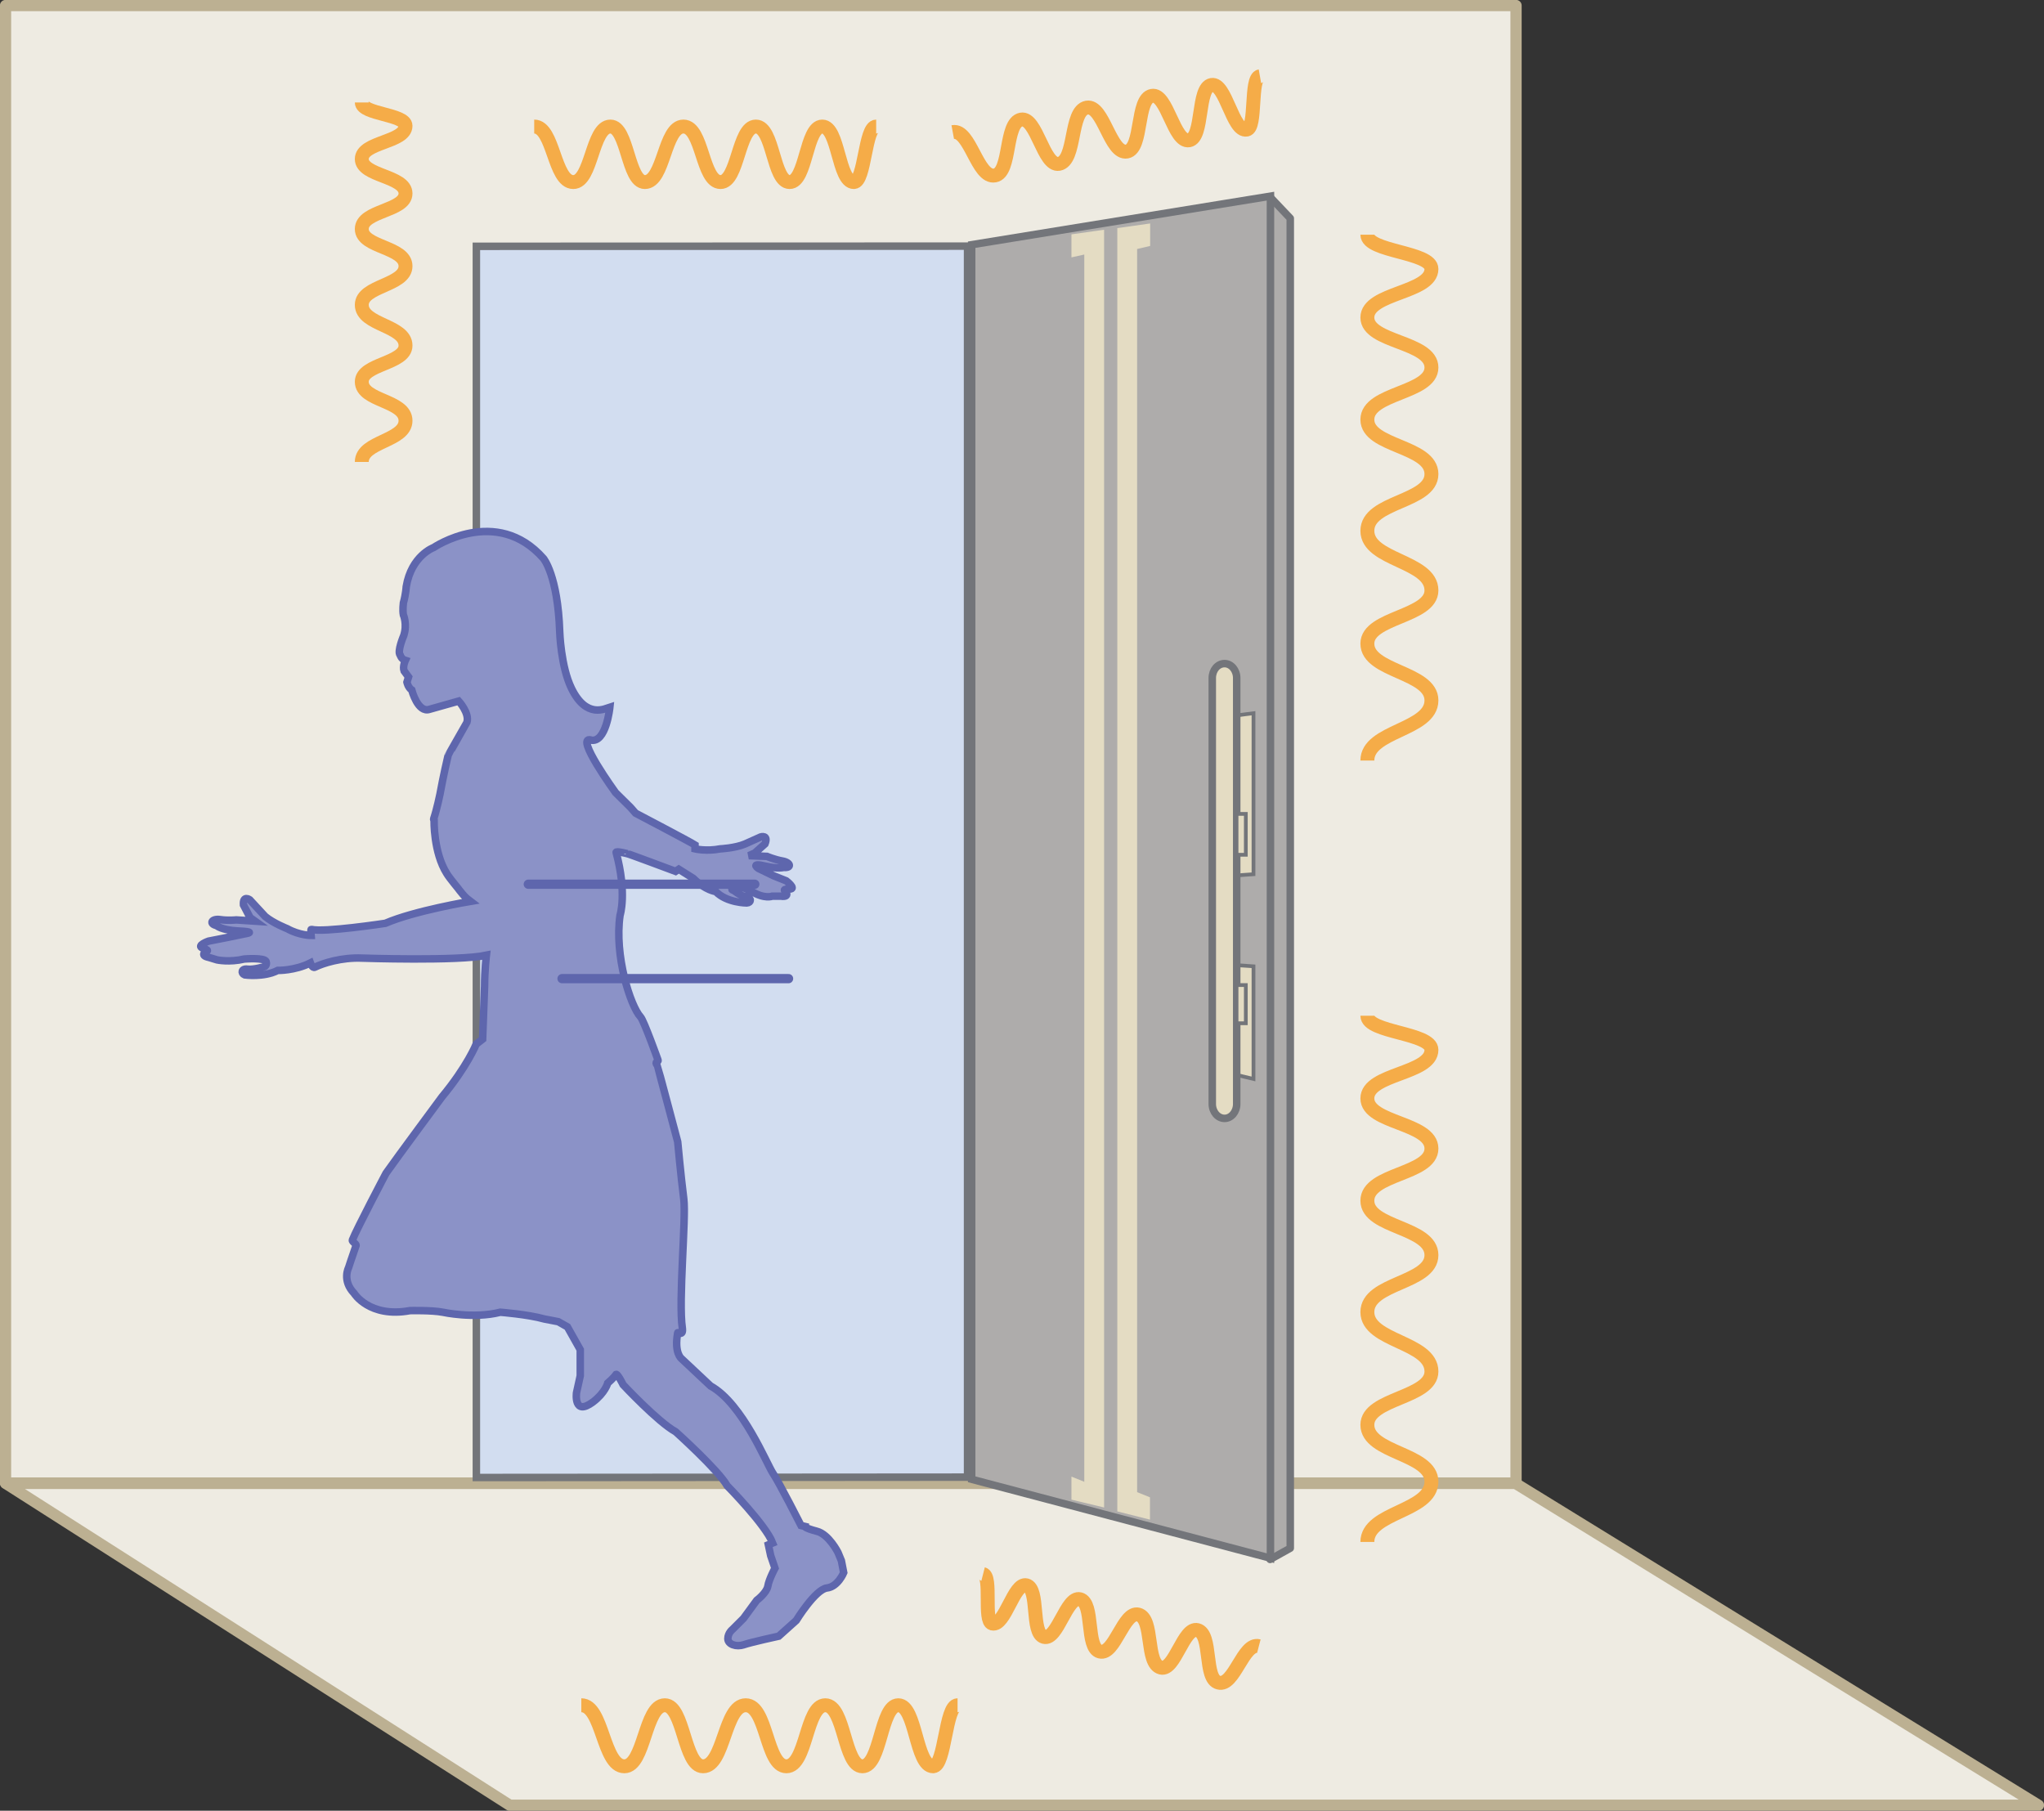 <?xml version="1.0" encoding="UTF-8"?>
<svg id="Layer_2" xmlns="http://www.w3.org/2000/svg" viewBox="0 0 114.52 101.45">
  <rect x="0" y="0" width="114.52" height="101.45" fill="#333333" stroke="none"/>
  <defs>
    <style>
      .cls-1, .cls-2, .cls-3 {
        fill: #e4dcc3;
      }

      .cls-1, .cls-2, .cls-4, .cls-5, .cls-6 {
        stroke: #73757a;
      }

      .cls-1, .cls-7, .cls-4, .cls-5, .cls-6 {
        stroke-width: .42px;
      }

      .cls-8 {
        stroke: #f5ac48;
        stroke-width: .78px;
      }

      .cls-8, .cls-9 {
        fill: none;
      }

      .cls-2 {
        stroke-width: .21px;
      }

      .cls-7 {
        fill: #8b92c7;
      }

      .cls-7, .cls-9 {
        stroke: #5e66ad;
      }

      .cls-4, .cls-5 {
        fill: #aeacab;
      }

      .cls-9 {
        stroke-width: .52px;
      }

      .cls-9, .cls-10 {
        stroke-linecap: round;
      }

      .cls-9, .cls-10, .cls-5 {
        stroke-linejoin: round;
      }

      .cls-10 {
        fill: #eeebe2;
        stroke: #bcb092;
        stroke-width: .63px;
      }

      .cls-6 {
        fill: #d2ddf0;
      }
    </style>
  </defs>
  <g id="_レイヤー_2" data-name="レイヤー_2">
    <g>
      <g>
        <rect class="cls-10" x=".31" y=".31" width="84.63" height="82.78"/>
        <polygon class="cls-10" points="114.21 101.14 84.91 83.11 .32 83.11 28.56 101.14 114.21 101.14"/>
        <polygon class="cls-5" points="72.29 86.74 72.29 12.23 71.16 11.04 71.16 87.37 72.29 86.74"/>
        <polygon class="cls-4" points="71.18 87.3 71.18 10.99 54.44 13.71 54.44 82.88 71.18 87.3"/>
        <polygon class="cls-6" points="54.21 82.76 54.21 13.79 26.69 13.8 26.69 82.78 54.21 82.76"/>
        <path class="cls-8" d="M29.93,7.09c1.1,0,1.1,3.11,2.19,3.11,1.04,0,1.04-3.11,2.08-3.11.97,0,.97,3.11,1.93,3.11,1.08,0,1.08-3.11,2.16-3.11s1.04,3.11,2.08,3.11c.99,0,.99-3.11,1.98-3.11s.95,3.11,1.89,3.11.91-3.11,1.83-3.11.89,3.11,1.77,3.11c.62,0,.62-3.11,1.25-3.11"/>
        <path class="cls-8" d="M32.57,95.54c1.21,0,1.21,3.42,2.41,3.42,1.14,0,1.14-3.42,2.27-3.42,1.07,0,1.07,3.42,2.14,3.42,1.19,0,1.19-3.42,2.39-3.42s1.14,3.42,2.28,3.42,1.09-3.42,2.18-3.42,1.04,3.42,2.08,3.42,1.01-3.42,2.01-3.42.97,3.42,1.95,3.42c.68,0,.68-3.42,1.37-3.42"/>
        <path class="cls-8" d="M53.38,7.4c.98-.18,1.37,2.61,2.36,2.43.92-.16.54-2.95,1.47-3.13.87-.16,1.25,2.63,2.12,2.48.97-.18.59-2.97,1.56-3.15.93-.17,1.31,2.63,2.25,2.46.89-.17.51-2.96,1.4-3.12.85-.16,1.23,2.64,2.08,2.49.82-.15.44-2.95,1.26-3.1.8-.14,1.18,2.65,1.97,2.5.56-.09.18-2.89.74-2.99"/>
        <path class="cls-8" d="M70.53,92.23c-.88-.23-1.38,2.28-2.26,2.04-.84-.21-.34-2.72-1.18-2.94-.78-.2-1.27,2.3-2.05,2.1-.88-.23-.38-2.74-1.26-2.97-.83-.21-1.33,2.29-2.16,2.07-.8-.21-.31-2.72-1.11-2.93-.76-.19-1.26,2.31-2.02,2.11-.74-.2-.25-2.7-.98-2.89-.71-.18-1.2,2.31-1.92,2.14-.5-.14,0-2.64-.51-2.77"/>
        <path class="cls-8" d="M76.61,42.61c0-1.69,3.59-1.69,3.59-3.37,0-1.6-3.59-1.6-3.59-3.18,0-1.49,3.59-1.49,3.59-2.98,0-1.67-3.59-1.67-3.59-3.34s3.59-1.59,3.59-3.18-3.59-1.53-3.59-3.05,3.59-1.46,3.59-2.92-3.59-1.4-3.59-2.8,3.59-1.37,3.59-2.72c0-.96-3.59-.96-3.59-1.92"/>
        <path class="cls-8" d="M20.27,25.88c0-1.16,2.45-1.16,2.45-2.31s-2.45-1.09-2.45-2.18c0-1.01,2.45-1.01,2.45-2.03,0-1.14-2.45-1.14-2.45-2.28,0-1.08,2.45-1.08,2.45-2.17s-2.45-1.04-2.45-2.08,2.45-1,2.45-1.99-2.45-.97-2.45-1.93,2.45-.93,2.45-1.86c0-.65-2.45-.65-2.45-1.31"/>
        <path class="cls-8" d="M76.61,86.39c0-1.69,3.59-1.69,3.59-3.38,0-1.59-3.59-1.59-3.59-3.18,0-1.5,3.59-1.5,3.59-2.99,0-1.67-3.59-1.67-3.59-3.33s3.59-1.6,3.59-3.19-3.59-1.52-3.59-3.05,3.59-1.46,3.59-2.92-3.59-1.41-3.59-2.81,3.59-1.36,3.59-2.72c0-.96-3.59-.96-3.59-1.91"/>
        <path class="cls-7" d="M33.11,41.46c-.95-.26,1.38,2.95,1.38,2.95l.84.83.28.32s3.05,1.6,3.33,1.78v.22s.64.15,1.41,0c0,0,.83-.04,1.38-.27l.89-.4s.45-.14.24.39l-.57.51-.33.15,1.01.04s.42.18.87.26c.46.08.54.4.07.36,0,0-.34.09-1.01-.07-.93-.22-.4.13-.4.13l.85.41.7.28s.6.46.19.46c-.41,0-.27.09-.27.09,0,0,.36.38-.22.31h-.48s-.44.18-1.18-.28c0,0-.89-.44-1.03-.24-.14.2.03.18.03.18,0,0,.36.31.7.37.34.07.3.34.05.35,0,0-1.12,0-1.74-.64,0,0-.57-.06-1.26-.74l-.81-.51-.18.12s-2.7-1.01-2.7-.99c0,0-.66-.17-.63-.07.62,2.3.22,3.52.22,3.52-.33,2.24.58,5.09,1.15,5.7.19.21.98,2.42.98,2.42.04.09-.22.07-.05.28.02.03,1.15,4.29,1.15,4.29,0,0,.17,1.86.34,3.2.14,1.1-.31,5.72-.08,7.24.06.48-.25.21-.26.26-.21,1.14.21,1.45.21,1.45l1.63,1.53c1.81,1,3.15,4.39,3.5,4.9.35.52,1.57,2.92,1.57,2.92l.21.05s-.02.09.67.27c.68.17,1.19,1.19,1.19,1.19l.19.46.13.67s-.32.79-.94.86c-.65.08-1.72,1.82-1.72,1.82l-.98.88s-1.56.34-1.96.48c-.42.14-.89-.02-.89-.34s.26-.52.26-.52l.62-.62.74-1.01s.55-.41.62-.79c.06-.38.4-1.01.4-1.01l-.24-.7-.13-.61.24-.1c-.39-1.02-2.55-3.21-2.55-3.21-.48-.86-2.88-3.02-2.88-3.02-1-.55-2.95-2.64-2.95-2.64,0,0-.34-.7-.41-.56-.07.14-.45.47-.45.47,0,0-.14.54-.83,1.06-1.1.82-.92-.52-.92-.52l.21-.95v-1.46l-.72-1.28-.51-.29-.78-.15c-.92-.26-2.47-.38-2.47-.38-1.49.38-3.22,0-3.22,0-.62-.12-1.84-.09-1.84-.09-2.28.42-3.13-.97-3.13-.97-.69-.72-.31-1.44-.31-1.44,0,0,.2-.62.42-1.24.03-.08-.24-.22-.21-.3.24-.62,1.89-3.75,1.89-3.75.59-.84,3.13-4.27,3.13-4.27,1.42-1.71,1.92-2.96,1.92-2.96l.36-.28.11-2.97c0-.87.1-1.73.1-1.73-1.58.34-6.97.16-6.97.16-1.14-.05-2.2.29-2.64.51-.14.07-.25-.24-.25-.24-.87.44-1.83.42-1.83.42-.78.4-1.85.25-1.85.25-.23-.09-.18-.37.16-.32.35.04.94-.14.94-.14,0,0,.17-.06.1-.29-.08-.23-1.22-.14-1.22-.14-.84.2-1.53.05-1.53.05l-.46-.14c-.57-.12-.11-.36-.11-.36,0,0,.16-.03-.23-.16-.39-.14.32-.39.32-.39l1.07-.21,1.12-.23s.44-.09-.52-.13c-.96-.05-1.21-.3-1.21-.3-.46-.11-.27-.4.18-.34.46.07.92.02.92.02l1.05.07-.28-.2-.37-.71c-.04-.56.35-.29.35-.29l.87.94c.46.38,1.23.68,1.23.68.68.38,1.34.38,1.34.38,0,0-.03-.35.01-.34.67.19,4.15-.34,4.15-.34,1.64-.71,4.77-1.23,4.77-1.23-.29-.22-.34-.28-.59-.59-.03-.06-.56-.67-.74-.97-.75-1.19-.71-2.98-.71-2.98,0,0-.04-.05-.02-.09.18-.54.35-1.37.35-1.37.18-.99.43-2.08.45-2.15,0-.02,1.05-1.85,1.06-1.88.16-.51-.46-1.19-.46-1.19l-1.63.46c-.66.23-1-1.08-1-1.08-.21-.14-.27-.44-.27-.44l.09-.29-.25-.34c-.09-.25.07-.59.07-.59-.23-.07-.29-.3-.29-.3-.18-.2.2-1.09.2-1.09.21-.64-.02-1.16-.02-1.16-.05-.26,0-.67,0-.67.14-.5.16-.91.16-.91.29-1.74,1.53-2.19,1.53-2.19,0,0,3.52-2.39,6.16.61,0,0,.8.94.91,4.11,0,0,.06,1.94.66,3.17.84,1.72,1.89,1.13,2.15,1.05,0,0-.21,2.07-1.09,1.84Z"/>
      </g>
      <polygon class="cls-3" points="64.44 13.78 64.44 12.52 62.6 12.78 62.6 84.68 64.43 85.14 64.43 83.89 63.71 83.6 63.71 13.95 64.44 13.78"/>
      <polygon class="cls-3" points="60.03 13.13 60.03 14.42 60.75 14.26 60.75 83.02 60.03 82.73 60.03 84.02 61.86 84.46 61.86 12.87 60.03 13.13"/>
      <g>
        <polygon class="cls-2" points="70.23 48.98 68.25 49.12 68.25 40.21 70.23 39.96 70.23 48.98"/>
        <polygon class="cls-2" points="70.23 60.45 68.25 59.98 68.25 54.01 70.23 54.14 70.23 60.45"/>
        <path class="cls-1" d="M69.29,61.85c0,.45-.31.81-.68.81h0c-.38,0-.69-.36-.69-.81v-23.86c0-.45.3-.81.69-.81h0c.37,0,.68.36.68.81v23.86Z"/>
        <rect class="cls-2" x="69.28" y="45.6" width=".52" height="2.29"/>
        <rect class="cls-2" x="69.28" y="55.19" width=".52" height="2.14"/>
      </g>
      <line class="cls-9" x1="29.6" y1="49.54" x2="42.29" y2="49.54"/>
      <line class="cls-9" x1="31.49" y1="54.83" x2="44.18" y2="54.83"/>
    </g>
  </g>
</svg>